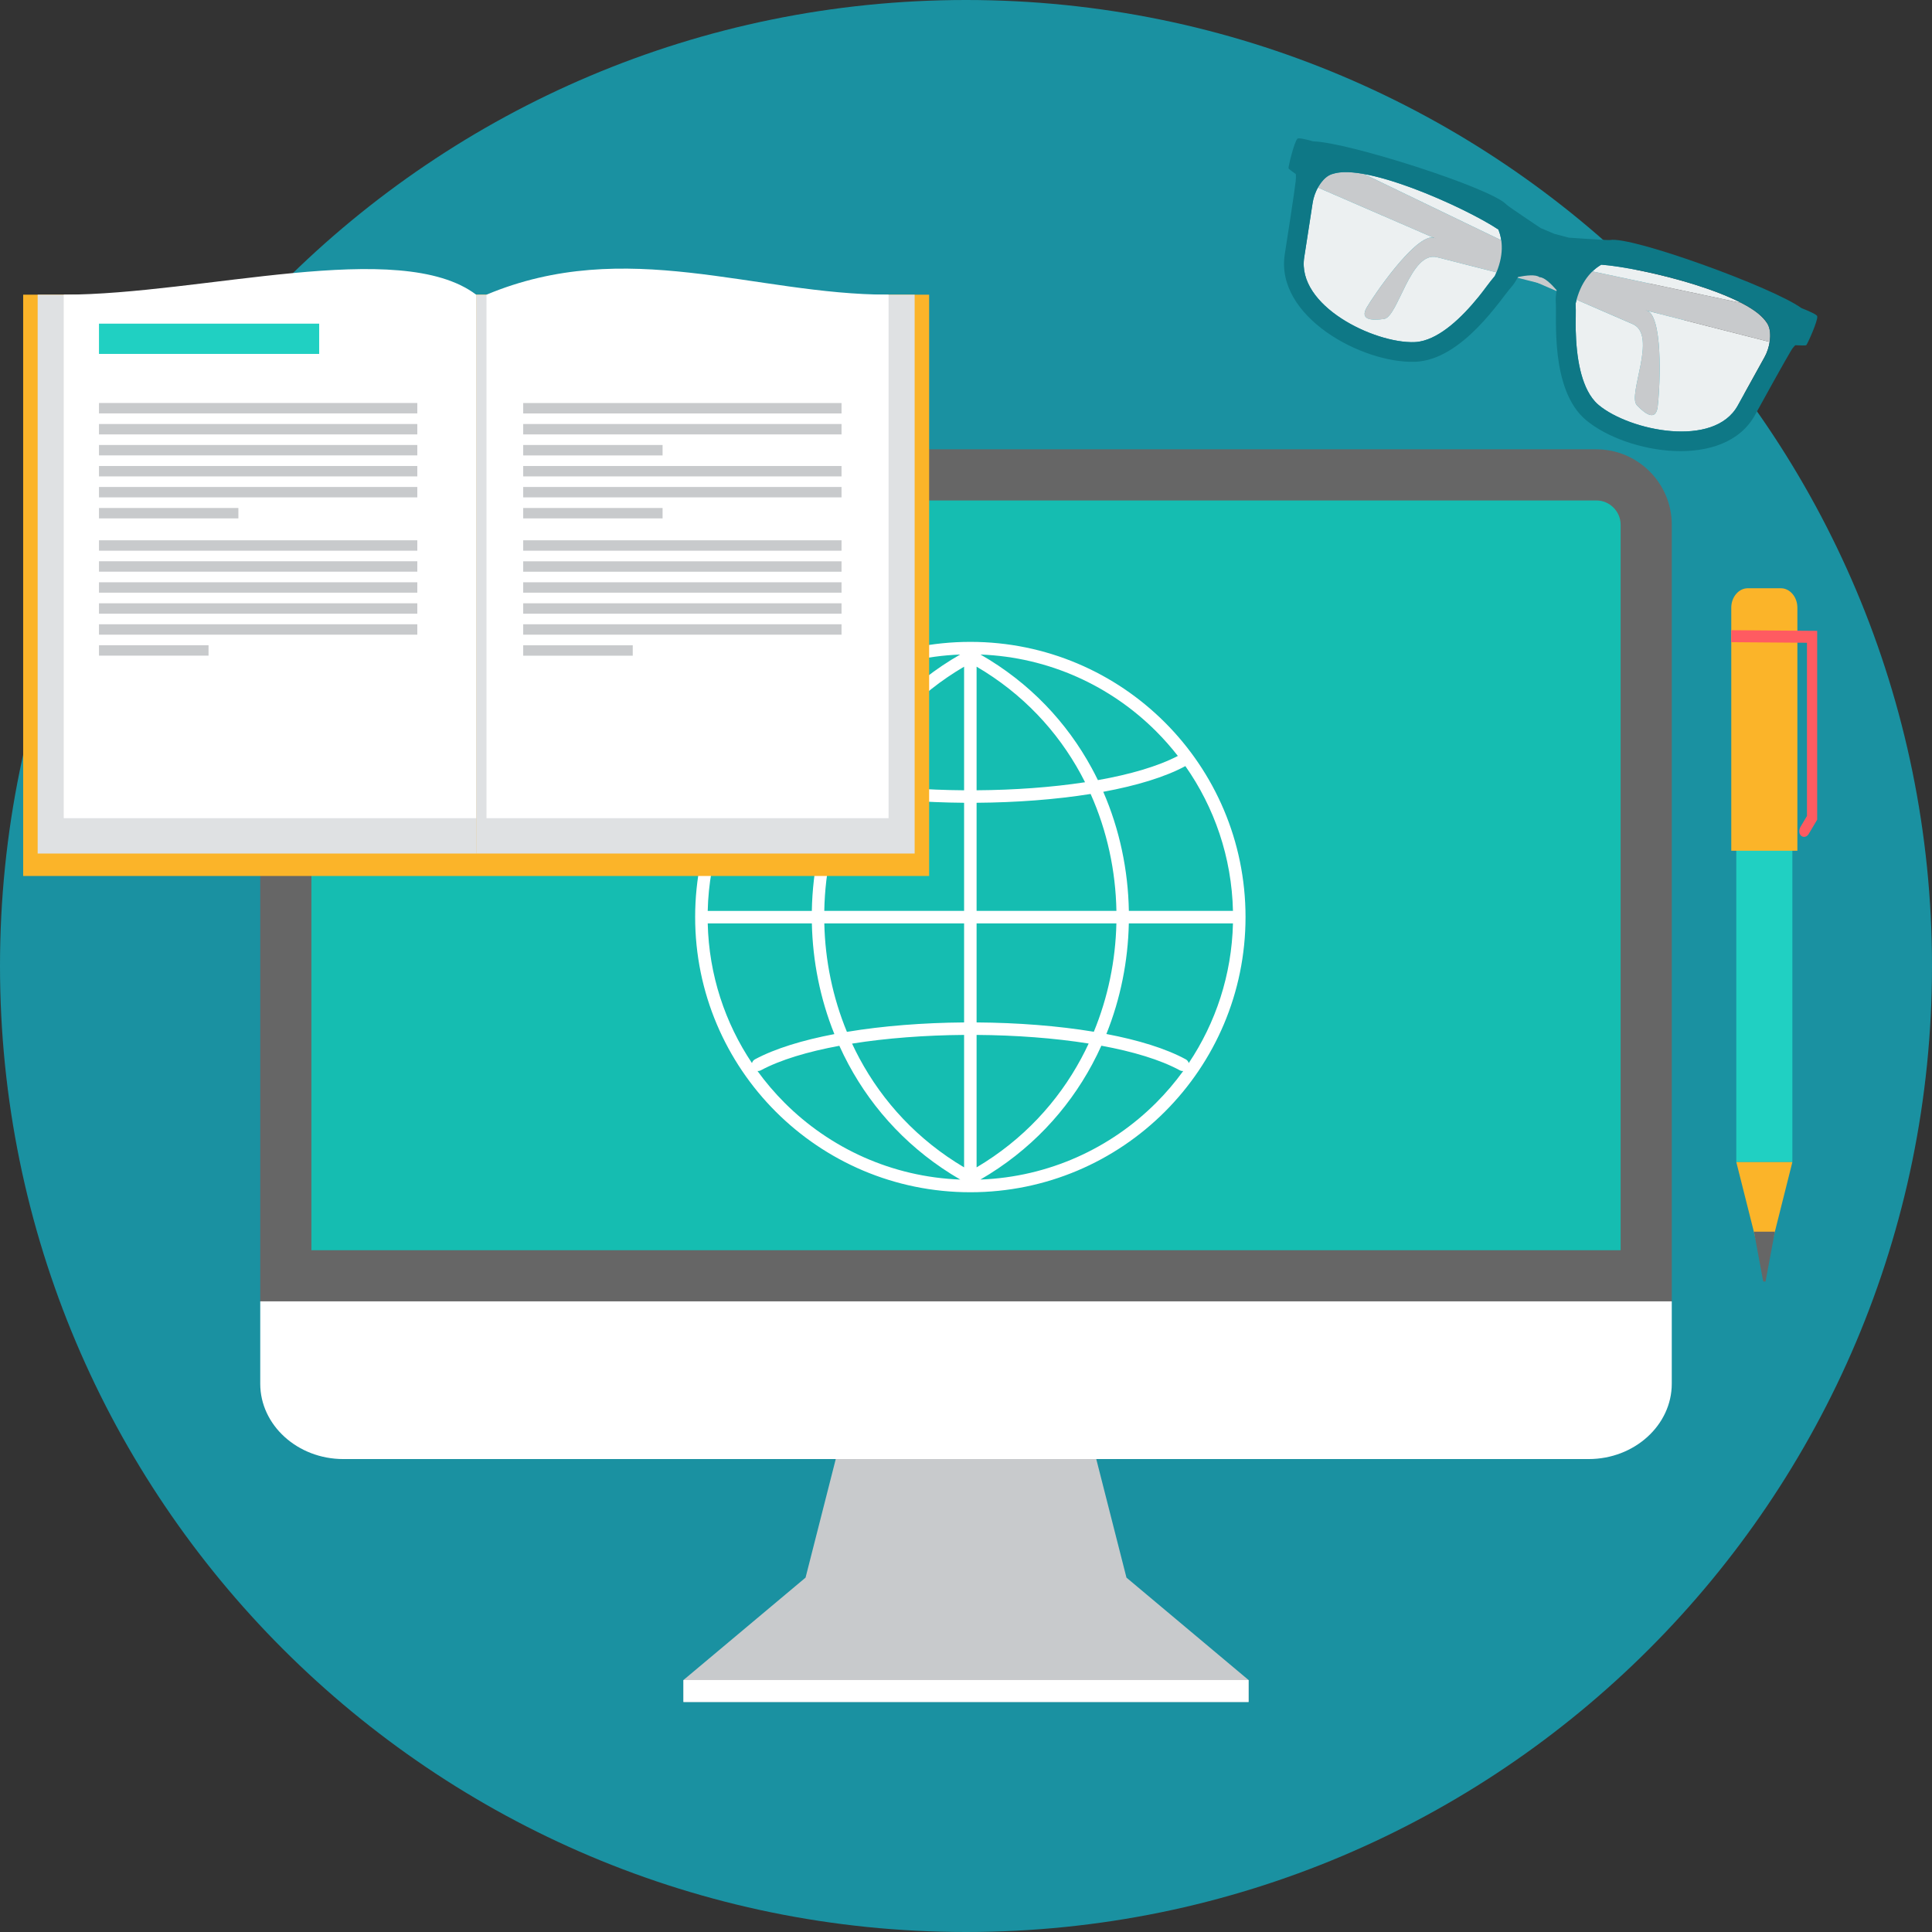 <svg xmlns="http://www.w3.org/2000/svg" xmlns:xlink="http://www.w3.org/1999/xlink" id="Layer_1" x="0px" y="0px" viewBox="0 0 512 512" style="enable-background:new 0 0 512 512;" xml:space="preserve"><rect x="0" y="0" width="512" height="512" fill="#333333" stroke="none"/><path style="fill:#1A91A1;" d="M256,0c141.385,0,256,114.615,256,256S397.385,512,256,512C114.612,512,0,397.385,0,256 S114.615,0,256,0z"></path><path style="fill:#C8CACC;" d="M223.11,380.281l-9.629,37.805l-32.36,27.14v5.815h74.882h74.882v-5.815l-32.36-27.14l-9.629-37.805 l-32.892-0.483L223.11,380.281z"></path><path style="fill:#FFFFFF;" d="M181.121,445.226v5.815h74.882h74.879v-5.815H181.121z"></path><path style="fill:#666666;" d="M88.928,119.077h334.15c10.98,0,19.961,8.981,19.961,19.961v205.84H68.969v-205.84 c0-10.98,8.981-19.961,19.961-19.961H88.928z"></path><path style="fill:#15BDB1;" d="M82.52,331.32h346.963V139.035c0-3.499-2.909-6.408-6.405-6.408H88.928 c-3.499,0-6.405,2.909-6.405,6.408V331.32H82.52z"></path><g>	<path style="fill:#FFFFFF;" d="M443.036,344.875v21.829c0,10.98-9.899,19.961-22.004,19.961H90.968  c-12.103,0-22.002-8.981-22.002-19.961v-21.829H443.036z"></path>	<path style="fill:#FFFFFF;" d="M257.151,170.102c20.137,0,38.372,8.163,51.568,21.359c13.196,13.196,21.359,31.431,21.359,51.568  c0,20.139-8.163,38.372-21.359,51.568c-13.194,13.196-31.431,21.359-51.568,21.359c-20.139,0-38.375-8.163-51.571-21.359  c-13.194-13.196-21.359-31.431-21.359-51.568c0-20.139,8.163-38.372,21.359-51.568  C218.777,178.267,237.012,170.102,257.151,170.102z M314.225,280.724L314.225,280.724c0.407,0.22,0.687,0.59,0.803,1.005  c7.121-10.634,11.394-23.337,11.72-37.018h-27.597c-0.218,9.999-2.201,19.972-5.952,29.309  C301.632,275.625,308.94,277.858,314.225,280.724z M313.567,283.83L313.567,283.83c-0.31,0.024-0.627-0.037-0.921-0.197  c-5.157-2.796-12.388-4.963-20.772-6.51c-0.755,1.673-1.569,3.321-2.439,4.947c-6.56,12.202-16.436,22.891-29.616,30.524  c18.164-0.685,34.548-8.328,46.561-20.339c2.612-2.613,5.015-5.43,7.187-8.428V283.83z M254.484,312.597L254.484,312.597  c-13.181-7.633-23.059-18.322-29.616-30.524c-0.868-1.616-1.676-3.258-2.429-4.926c-8.37,1.545-15.604,3.706-20.795,6.487  c-0.291,0.155-0.606,0.212-0.91,0.189c2.174,3.001,4.58,5.818,7.192,8.433c12.013,12.013,28.399,19.654,46.561,20.339  L254.484,312.597z M199.28,281.734L199.28,281.734c0.115-0.42,0.396-0.792,0.811-1.012c5.317-2.849,12.617-5.073,21.026-6.676  c-3.761-9.348-5.747-19.329-5.965-29.338h-27.597c0.323,13.684,4.598,26.39,11.725,37.024V281.734z M187.555,241.398  L187.555,241.398h27.589c0.191-10.825,2.458-21.611,6.794-31.591c-8.711-1.608-16.284-3.866-21.766-6.786  c-7.67,10.904-12.291,24.111-12.619,38.377H187.555z M202.158,200.335L202.158,200.335c5.346,2.752,12.722,4.879,21.204,6.384  c0.522-1.075,1.07-2.143,1.642-3.192c6.558-12.047,16.373-22.571,29.451-30.068c-18.154,0.692-34.524,8.333-46.532,20.341  C205.869,195.857,203.944,198.037,202.158,200.335z M259.848,173.459L259.848,173.459c13.078,7.494,22.896,18.02,29.451,30.068  c0.577,1.06,1.128,2.133,1.655,3.213c8.504-1.503,15.877-3.641,21.189-6.408c-1.784-2.295-3.709-4.477-5.765-6.534  c-12.008-12.008-28.378-19.649-46.532-20.341L259.848,173.459z M314.134,203.026L314.134,203.026  c-5.448,2.933-13.021,5.204-21.758,6.809c4.333,9.973,6.592,20.751,6.783,31.563h27.589  C326.42,227.134,321.801,213.93,314.134,203.026z M258.807,176.675L258.807,176.675v32.756c9.973-0.066,19.872-0.776,28.743-2.13  c-0.372-0.74-0.755-1.472-1.149-2.198C280.229,193.761,271.03,183.828,258.807,176.675z M258.807,212.744L258.807,212.744v28.651  h37.055c-0.194-10.634-2.474-21.225-6.836-30.988c-9.317,1.487-19.743,2.266-30.217,2.337H258.807z M258.807,244.708  L258.807,244.708v26.246c10.794,0.071,21.54,0.894,31.067,2.473c3.764-9.131,5.758-18.909,5.98-28.719H258.807z M258.807,274.264  L258.807,274.264v35.101c12.302-7.284,21.545-17.372,27.72-28.861c0.7-1.301,1.359-2.623,1.98-3.958  c-9.115-1.453-19.371-2.211-29.703-2.282H258.807z M255.496,309.365L255.496,309.365v-35.101  c-10.319,0.079-20.57,0.847-29.69,2.303c0.616,1.327,1.275,2.644,1.97,3.937C233.954,291.993,243.194,302.084,255.496,309.365z   M255.496,270.956L255.496,270.956v-26.246h-37.045c0.22,9.818,2.219,19.61,5.991,28.745c9.537-1.584,20.276-2.418,31.056-2.5  H255.496z M255.496,241.398L255.496,241.398v-28.654c-10.461-0.081-20.882-0.868-30.204-2.361  c-4.373,9.768-6.657,20.37-6.849,31.014H255.496z M255.496,209.431L255.496,209.431v-32.753  c-12.223,7.153-21.422,17.086-27.594,28.428c-0.391,0.719-0.769,1.445-1.138,2.174c8.879,1.359,18.775,2.077,28.732,2.153V209.431z  "></path></g><path style="fill:#FBB429;" d="M6.14,78.092h240.091v154.052H6.14V78.092z"></path><path style="fill:#20D0C2;" d="M460.138,307.959h14.859V169.412h-14.859V307.959z"></path><g>	<path style="fill:#FBB429;" d="M467.577,337.473l7.42-29.514h-14.857L467.577,337.473z"></path>	<path style="fill:#FBB429;" d="M463.189,155.893h8.758c2.408,0,4.378,2.321,4.378,5.157v64.41h-17.519v-64.41  c0-2.835,1.97-5.157,4.38-5.157H463.189z"></path></g><path style="fill:#666666;" d="M467.273,339.606h0.616l2.471-13.199h-5.542l2.452,13.199H467.273z"></path><path style="fill:#FF5B61;" d="M458.813,167.009l21.409,0.165l1.348,0.01v1.576v47.975v0.49l-0.249,0.42l-2.028,3.415 c-1.039,1.584-3.208,0.367-2.209-1.818l1.781-2.998v-45.905l-20.063-0.155l0.01-3.174V167.009z"></path><path style="fill:#DFE1E3;" d="M242.394,78.092H126.19v148.105h116.204V78.092z"></path><path style="fill:#FFFFFF;" d="M235.48,78.092c-35.515,0-69.439-15.536-106.552,0v138.733H235.48V78.092z"></path><path style="fill:#DFE1E3;" d="M9.981,78.092h116.207v148.105H9.981V78.092z"></path><path style="fill:#FFFFFF;" d="M16.892,78.092c36.428,0,89.08-15.266,109.295,0v138.733H16.892V78.092z"></path><path style="fill:#20D0C2;" d="M26.233,85.772h58.354v8.019H26.233V85.772z"></path><g>	<path style="fill:#C8CACC;" d="M26.233,143.187h84.361v2.759H26.233V143.187z M138.652,143.187L138.652,143.187h84.364v2.759  h-84.364V143.187z M138.652,106.804L138.652,106.804h84.364v2.759h-84.364V106.804z M138.652,134.623L138.652,134.623h36.94v2.757  h-36.94V134.623z M138.652,129.057L138.652,129.057h84.364v2.759h-84.364V129.057z M138.652,123.494L138.652,123.494h84.364v2.759  h-84.364V123.494z M138.652,117.93L138.652,117.93h36.94v2.759h-36.94V117.93z M138.652,112.367L138.652,112.367h84.364v2.759  h-84.364V112.367z M138.652,171.002L138.652,171.002h29.034v2.759h-29.034V171.002z M138.652,165.441L138.652,165.441h84.364v2.757  h-84.364V165.441z M138.652,159.877L138.652,159.877h84.364v2.757h-84.364V159.877z M138.652,154.311L138.652,154.311h84.364v2.759  h-84.364V154.311z M138.652,148.748L138.652,148.748h84.364v2.757h-84.364V148.748z M26.233,106.801L26.233,106.801h84.361v2.759  H26.233V106.801z M26.233,134.62L26.233,134.62h36.94v2.757h-36.94V134.62z M26.233,129.054L26.233,129.054h84.361v2.759H26.233  V129.054z M26.233,123.491L26.233,123.491h84.361v2.759H26.233V123.491z M26.233,117.928L26.233,117.928h84.361v2.759H26.233  V117.928z M26.233,112.364L26.233,112.364h84.361v2.759H26.233V112.364z M26.233,170.999L26.233,170.999h29.034v2.759H26.233  V170.999z M26.233,165.438L26.233,165.438h84.361v2.757H26.233V165.438z M26.233,159.875L26.233,159.875h84.361v2.757H26.233  V159.875z M26.233,154.309L26.233,154.309h84.361v2.759H26.233V154.309z M26.233,148.745L26.233,148.745h84.361v2.757H26.233  V148.745z"></path>	<path style="fill:#C8CACC;" d="M361.437,46.107l75.503,36.415c3.992,3.045,2.833,21.847,2.35,25.346  c-0.485,3.502-2.867,2.274-5.49-0.454c-2.623-2.728,5.582-18.621-1.112-21.524l-83.425-36.184c0.818-1.492,2.067-3.019,3.525-3.494  c2.096-0.685,4.462-0.858,8.648-0.102V46.107z"></path>	<path style="fill:#C8CACC;" d="M461.557,80.319l-82-17.401c-5.02-0.034-15.609,15.541-17.37,18.608  c-1.757,3.064,0.876,3.552,4.622,3.001c3.746-0.551,6.98-18.143,14.054-16.344l88.122,22.429c0.268-1.679,0.212-3.651-0.651-4.918  c-1.235-1.823-3.003-3.413-6.775-5.375H461.557z"></path></g><path style="fill:#ECF0F1;" d="M467.572,94.738c-0.832,1.49-1.652,2.988-2.468,4.459c-1.527,2.744-3.045,5.493-4.559,8.244 c-6.29,11.442-28.638,6.715-36.837-0.071c-0.357-0.294-0.692-0.616-1.005-0.957c-2.028-2.222-3.19-5.361-3.885-8.244 c-0.839-3.489-1.144-7.166-1.235-10.749c-0.058-2.232,0.092-4.719-0.029-6.959c0.079-0.349,0.165-0.692,0.257-1.026l14.878,6.455 c6.697,2.904-1.511,18.794,1.112,21.522c2.623,2.731,5.005,3.955,5.49,0.454c0.485-3.499,1.642-22.301-2.353-25.346l-0.294-0.142 l32.339,8.234c-0.21,1.369-0.674,2.807-1.409,4.126H467.572z M422.01,71.923L422.01,71.923l39.542,8.391 c-10.547-5.49-29.488-9.642-37.207-10.169C423.581,70.593,422.786,71.175,422.01,71.923z M347.85,53.829L347.85,53.829 c-0.252,1.687-0.522,3.373-0.774,5.036c-0.475,3.106-0.952,6.209-1.443,9.312c-2.028,12.9,18.542,22.836,29.181,22.487 c0.464-0.013,0.923-0.066,1.38-0.144c2.964-0.514,5.807-2.287,8.118-4.144c2.796-2.245,5.291-4.965,7.557-7.743 c1.411-1.731,2.817-3.79,4.278-5.487c0.155-0.325,0.294-0.651,0.428-0.968l-15.712-4c-7.074-1.799-10.306,15.79-14.054,16.344 c-3.746,0.551-6.379,0.063-4.622-3.001c1.76-3.064,12.349-18.642,17.372-18.608l0.323,0.068l-30.616-13.278 c-0.674,1.212-1.186,2.633-1.411,4.129L347.85,53.829z M397.844,63.666L397.844,63.666l-36.41-17.561 c11.704,2.114,29.223,10.421,35.652,14.728C397.414,61.654,397.689,62.598,397.844,63.666z"></path><path style="fill:#0E7886;" d="M348.023,37.464c9.162,0.194,47.324,12.402,51.219,16.764c0.433,0.485,9.047,6.19,9.036,6.206 l3.638,1.54l3.819,1.007c0.005-0.018,10.306,0.74,10.946,0.622c5.734-1.062,43.172,12.548,50.7,18.033 c2.109,0.837,4.255,1.794,4.205,2.201c0.252,1.044-2.631,7.449-2.922,7.659c-0.231,0.081-1.272,0.071-2.883-0.003 c-0.351,0.315-0.721,0.75-1.086,1.348c-1.513,2.481-7.536,13.383-9.584,17.112c-8.074,14.686-33.96,10.35-44.733,1.432 c-9.726-8.047-7.746-27.604-8.081-31.337c-0.066-0.734,0.029-1.844,0.226-3.153c-1.437-1.663-3.276-3.449-4.533-3.434 c-0.984-0.784-3.533-0.493-5.687-0.058c-0.648,1.154-1.254,2.091-1.752,2.631c-2.547,2.749-12.95,19.426-25.566,19.84 c-13.978,0.459-37.105-11.95-34.503-28.509c0.661-4.205,2.571-16.509,2.891-19.4c0.081-0.729,0.081-1.338,0.037-1.831 c-1.12-0.797-1.818-1.332-1.938-1.521c-0.102-0.346,1.537-7.174,2.374-7.845c0.194-0.328,2.159,0.123,4.173,0.69L348.023,37.464z  M347.852,53.829L347.852,53.829c-0.252,1.689-0.522,3.376-0.774,5.039c-0.475,3.106-0.952,6.209-1.44,9.312 c-2.03,12.9,18.539,22.839,29.178,22.487c0.464-0.013,0.923-0.066,1.38-0.144c2.964-0.514,5.807-2.287,8.118-4.142 c2.799-2.248,5.291-4.968,7.557-7.746c1.411-1.731,2.817-3.788,4.278-5.49c2.542-5.437,2.038-9.574,0.942-12.31 c-8.611-5.773-37.147-18.728-44.906-14.335c-1.973,1.117-3.83,4.05-4.333,7.331V53.829z M467.574,94.738L467.574,94.738 c1.611-2.901,1.936-6.358,1.06-8.446c-3.449-8.223-33.944-15.439-44.289-16.145c-2.542,1.495-5.472,4.456-6.791,10.314 c0.118,2.237-0.029,4.727,0.026,6.959c0.092,3.583,0.396,7.263,1.235,10.749c0.695,2.883,1.857,6.022,3.885,8.244 c0.312,0.341,0.648,0.664,1.005,0.957c8.199,6.786,30.547,11.515,36.837,0.071c1.513-2.752,3.032-5.5,4.559-8.244 c0.818-1.474,1.639-2.969,2.471-4.459H467.574z"></path><g></g><g></g><g></g><g></g><g></g><g></g><g></g><g></g><g></g><g></g><g></g><g></g><g></g><g></g><g></g></svg>